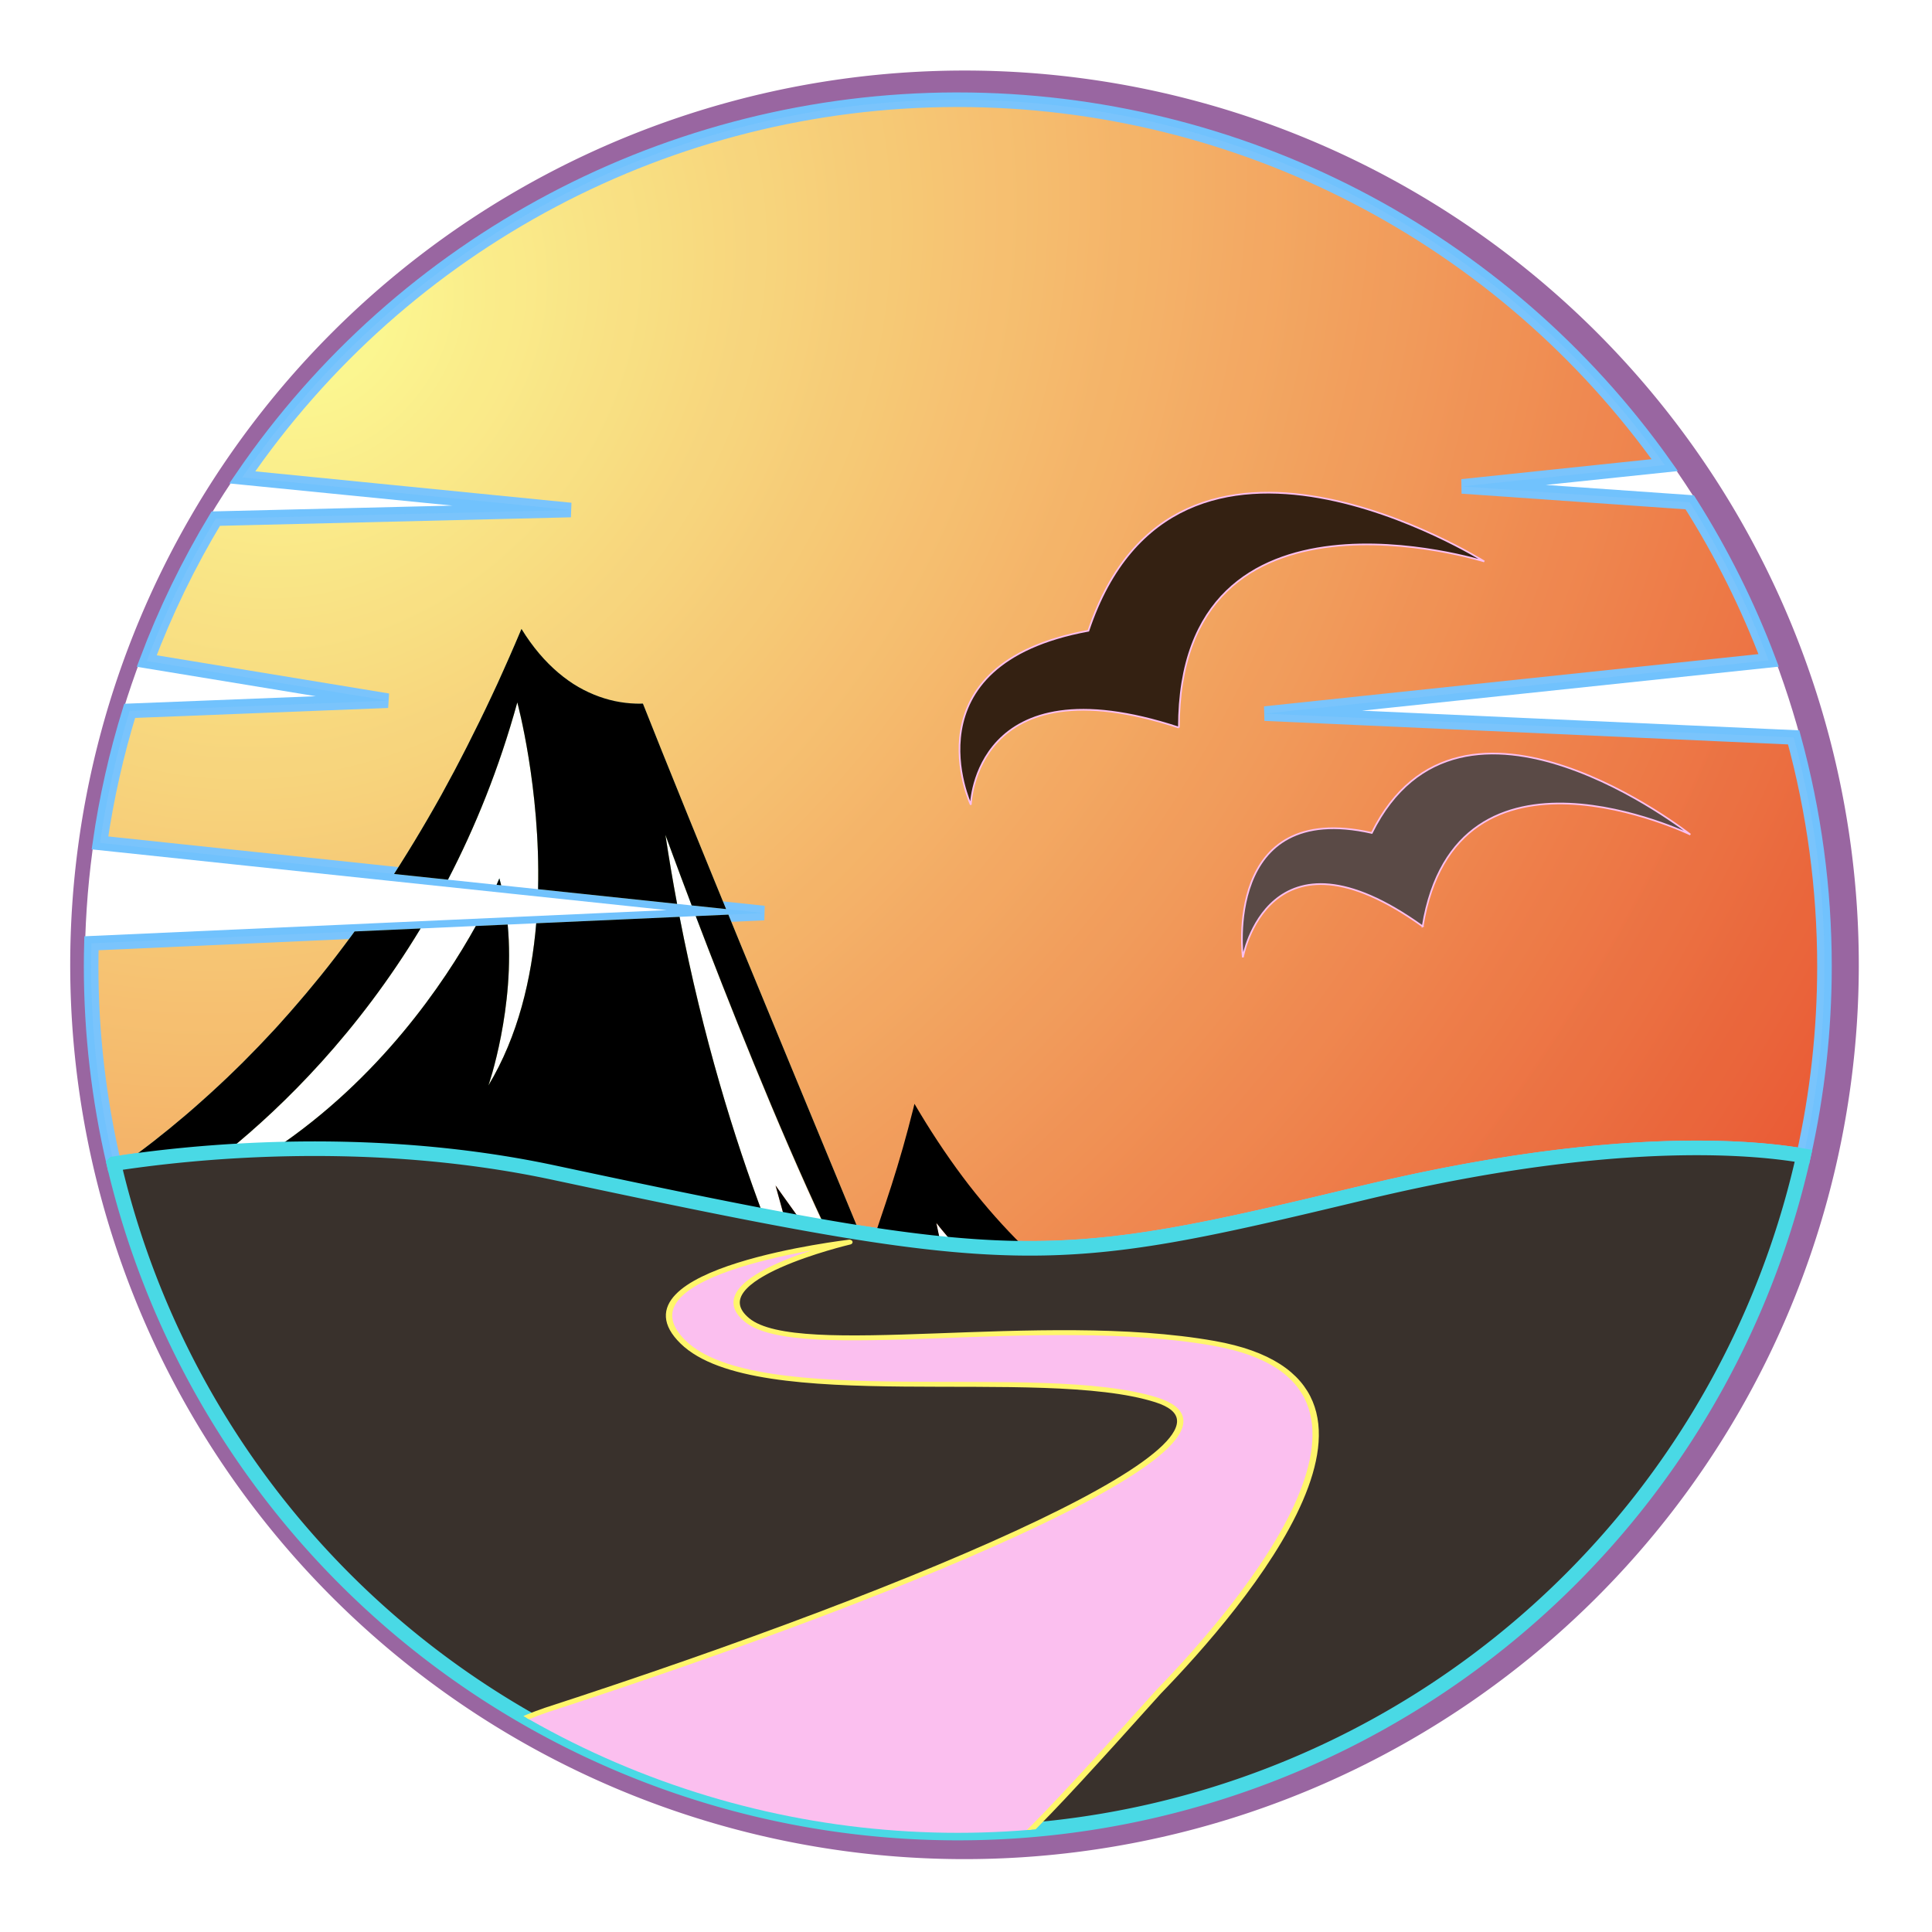 <?xml version="1.0" encoding="UTF-8" standalone="no"?>
<svg
   xmlns:dc="http://purl.org/dc/elements/1.1/"
   xmlns:cc="http://creativecommons.org/ns#"
   xmlns:rdf="http://www.w3.org/1999/02/22-rdf-syntax-ns#"
   xmlns:svg="http://www.w3.org/2000/svg"
   xmlns="http://www.w3.org/2000/svg"
   xmlns:xlink="http://www.w3.org/1999/xlink"
   xmlns:sodipodi="http://sodipodi.sourceforge.net/DTD/sodipodi-0.dtd"
   xmlns:inkscape="http://www.inkscape.org/namespaces/inkscape"
   width="261.072mm"
   height="261.072mm"
   viewBox="0 0 261.072 261.072"
   version="1.1"
   id="svg92620"
   inkscape:export-filename="/home/tars/dhn_shadow.png"
   inkscape:export-xdpi="49.81316"
   inkscape:export-ydpi="49.81316"
   inkscape:version="1.0.2 (e86c870879, 2021-01-15)"
   sodipodi:docname="dhn_shadow.svg">
  <defs
     id="defs92614">
    <filter
       inkscape:collect="always"
       style="color-interpolation-filters:sRGB"
       id="filter92567"
       x="-0.054"
       width="1.107"
       y="-0.054"
       height="1.107">
      <feGaussianBlur
         inkscape:collect="always"
         stdDeviation="5.483"
         id="feGaussianBlur92569" />
    </filter>
    <inkscape:path-effect
       fuse_tolerance="0"
       vertical_pattern="false"
       prop_units="false"
       tang_offset="0"
       normal_offset="0"
       spacing="0"
       scale_y_rel="false"
       prop_scale="1"
       copytype="single_stretched"
       pattern="m 517.183,163.488 h 0.238"
       is_visible="true"
       id="path-effect92024"
       effect="skeletal"
       lpeversion="0"
       hide_knot="false" />
    <radialGradient
       inkscape:collect="always"
       xlink:href="#linearGradient1683-0"
       id="radialGradient91916"
       gradientUnits="userSpaceOnUse"
       gradientTransform="matrix(0.476,0.42,-0.492,0.557,-4922.844,-8385.288)"
       cx="20583.865"
       cy="-1115.7"
       fx="20583.865"
       fy="-1115.7"
       r="516.491" />
    <linearGradient
       inkscape:collect="always"
       id="linearGradient1683-0">
      <stop
         style="stop-color:#ffff8b;stop-opacity:1"
         offset="0"
         id="stop2832" />
      <stop
         style="stop-color:#e7280d;stop-opacity:1"
         offset="1"
         id="stop2834" />
    </linearGradient>
    <radialGradient
       inkscape:collect="always"
       xlink:href="#linearGradient22376-1"
       id="radialGradient91918"
       gradientUnits="userSpaceOnUse"
       gradientTransform="matrix(0.476,0.42,-0.492,0.557,-4922.844,-8385.288)"
       cx="20583.865"
       cy="-1115.7"
       fx="20583.865"
       fy="-1115.7"
       r="516.491" />
    <linearGradient
       id="linearGradient22376-1">
      <stop
         id="stop22372"
         offset="0"
         style="stop-color:#e1dafd;stop-opacity:1" />
      <stop
         id="stop22374"
         offset="1"
         style="stop-color:#d4def1;stop-opacity:1" />
    </linearGradient>
    <clipPath
       clipPathUnits="userSpaceOnUse"
       id="clipPath91819">
      <path
         id="path91821"
         style="fill:#040303;fill-opacity:1;stroke:#49d9e5;stroke-width:2.613;stroke-linecap:round;stroke-miterlimit:4;stroke-dasharray:none;stroke-dashoffset:0.378;stroke-opacity:1;paint-order:stroke markers fill"
         d="m 4704.058,-284.462 c -11.922,-0.042 -29.376,1.846 -52.841,9.103 -49.695,15.37 -54.385,16.14 -127.794,-4.08 -29.538,-8.136 -57.765,-4.113 -69.333,-1.798 a 136.655,176.385 0 0 0 133.064,136.216 136.655,176.385 0 0 0 133.352,-137.837 c -3.196,-0.718 -8.627,-1.576 -16.448,-1.603 z" />
    </clipPath>
    <filter
       inkscape:collect="always"
       style="color-interpolation-filters:sRGB"
       id="filter89747"
       x="-0.004"
       width="1.009"
       y="-0.004"
       height="1.009">
      <feGaussianBlur
         inkscape:collect="always"
         stdDeviation="0.238"
         id="feGaussianBlur89749" />
    </filter>
  </defs>
  <sodipodi:namedview
     id="base"
     pagecolor="#ffffff"
     bordercolor="#666666"
     borderopacity="1.0"
     inkscape:pageopacity="0.0"
     inkscape:pageshadow="2"
     inkscape:zoom="0.35"
     inkscape:cx="153.30733"
     inkscape:cy="579.07785"
     inkscape:document-units="mm"
     inkscape:current-layer="layer1"
     inkscape:document-rotation="0"
     showgrid="false"
     fit-margin-top="0"
     fit-margin-left="0"
     fit-margin-right="0"
     fit-margin-bottom="0"
     inkscape:window-width="1345"
     inkscape:window-height="1039"
     inkscape:window-x="807"
     inkscape:window-y="73"
     inkscape:window-maximized="0" />
  <g
     inkscape:label="Layer 1"
     inkscape:groupmode="layer"
     id="layer1"
     transform="translate(-220.226,5.048)">
    <path
       inkscape:connector-curvature="0"
       id="path91920"
       d="m -667.861,-643.517 a 122.577,122.577 5.38 0 0 -122.806,122.347 122.577,122.577 5.38 0 0 122.347,122.806 122.577,122.577 5.38 0 0 122.806,-122.347 122.577,122.577 5.38 0 0 -122.347,-122.806 z"
       style="fill:#ffffff;fill-opacity:1;stroke:#9966a1;stroke-width:6.086;stroke-miterlimit:4;stroke-dasharray:none;stroke-dashoffset:0;stroke-opacity:1;filter:url(#filter92567)"
       transform="matrix(0.962,0,0,0.962,993.263,626.475)" />
    <path
       inkscape:export-ydpi="60"
       inkscape:export-xdpi="60"
       style="color:#000000;font-style:normal;font-variant:normal;font-weight:normal;font-stretch:normal;font-size:medium;line-height:normal;font-family:sans-serif;text-indent:0;text-align:start;text-decoration:none;text-decoration-line:none;text-decoration-style:solid;text-decoration-color:#000000;letter-spacing:normal;word-spacing:normal;text-transform:none;writing-mode:lr-tb;direction:ltr;baseline-shift:baseline;text-anchor:start;white-space:normal;clip-rule:nonzero;display:inline;overflow:visible;visibility:visible;isolation:auto;mix-blend-mode:normal;color-interpolation:sRGB;color-interpolation-filters:linearRGB;solid-color:#000000;solid-opacity:1;fill:#9966a1;fill-opacity:1;fill-rule:nonzero;stroke:none;stroke-width:1;stroke-linecap:butt;stroke-linejoin:miter;stroke-miterlimit:4;stroke-dasharray:none;stroke-dashoffset:0;stroke-opacity:1;color-rendering:auto;image-rendering:auto;shape-rendering:auto;text-rendering:auto;enable-background:accumulate"
       d="M 468.39,110.695 C 466.419,95.021 461.309,79.742 453.387,66.074 445.743,52.886 435.515,41.205 423.476,31.855 411.436,22.505 397.586,15.488 382.916,11.347 l -2e-5,-5e-6 C 367.712,7.056 351.643,5.889 335.969,7.86 l -2e-5,2.3e-6 C 320.295,9.831 305.016,14.941 291.348,22.863 278.159,30.507 266.479,40.735 257.129,52.775 l -1e-5,1.5e-5 c -9.35,12.04 -16.367,25.889 -20.508,40.56 -4.291,15.204 -5.458,31.272 -3.487,46.946 1.971,15.674 7.081,30.953 15.002,44.621 7.644,13.189 17.872,24.869 29.912,34.219 12.04,9.35 25.889,16.367 40.56,20.508 l 4e-5,1e-5 c 15.204,4.291 31.272,5.458 46.946,3.487 l 4e-5,-10e-6 c 15.674,-1.971 30.953,-7.081 44.621,-15.002 l 3e-5,-3e-5 c 13.189,-7.644 24.869,-17.872 34.219,-29.912 9.35,-12.04 16.367,-25.889 20.508,-40.56 4.291,-15.204 5.458,-31.272 3.487,-46.946 z m -0.899,0.113 c 3.178,25.269 -2.107,51.532 -14.871,73.571 -12.5,21.583 -32.005,39.057 -54.877,49.004 l -2e-5,0 c -10.271,4.467 -21.188,7.436 -32.301,8.834 -2e-5,0 -3e-5,0 -4e-5,0 -15.556,1.956 -31.503,0.799 -46.592,-3.458 -14.558,-4.108 -28.302,-11.071 -40.249,-20.349 l -3e-5,-2e-5 c -11.947,-9.278 -22.096,-20.87 -29.681,-33.958 -7.861,-13.565 -12.93,-28.729 -14.887,-44.285 -1.956,-15.556 -0.799,-31.503 3.458,-46.592 4.108,-14.558 11.071,-28.302 20.349,-40.249 9.278,-11.947 20.869,-22.096 33.957,-29.681 l 4e-5,-1.2e-5 c 13.565,-7.861 28.729,-12.93 44.285,-14.887 15.556,-1.956 31.503,-0.799 46.592,3.458 l 3e-5,1.6e-5 c 14.558,4.108 28.302,11.071 40.249,20.349 11.947,9.278 22.096,20.87 29.681,33.958 7.861,13.565 12.93,28.729 14.887,44.285 z"
       id="path91998"
       inkscape:connector-curvature="0"
       sodipodi:nodetypes="sssssssssss"
       inkscape:path-effect="#path-effect92024"
       inkscape:original-d="M 468.38966,110.69545 C 460.22059,45.73694 400.92778,-0.30869 335.9693,7.86037 271.01086,16.02943 224.96521,75.32224 233.13423,140.28074 c 8.16911,64.9585 67.46191,111.00415 132.42035,102.83509 64.9585,-8.16907 111.00414,-67.46188 102.83508,-132.42038 z m -0.89912,0.11307 c 6.67161,53.05102 -23.0783,102.27998 -69.74784,122.57444 -10.04769,4.36928 -20.87962,7.39739 -32.30119,8.83375 C 300.96895,250.32467 242.14134,204.64026 234.03332,140.16767 225.92546,75.69508 271.60983,16.86743 336.08234,8.75948 c 64.4726,-8.10795 123.30025,37.57646 131.4082,102.04904 z" />
    <g
       id="g91914"
       transform="matrix(0.857,0,0,0.857,-4385.827,347.517)">
      <circle
         style="fill:#f8fdf7;fill-opacity:1;stroke:none;stroke-width:3.743;stroke-linecap:round;stroke-miterlimit:4;stroke-dasharray:none;stroke-dashoffset:0.378;stroke-opacity:1;paint-order:stroke markers fill"
         id="circle91869"
         cx="5525.649"
         cy="-259.017"
         r="136.655" />
      <path
         id="path91871"
         style="fill:#3bc832;fill-opacity:1;stroke:none;stroke-width:3.743;stroke-linecap:round;stroke-miterlimit:4;stroke-dasharray:none;stroke-dashoffset:0.378;stroke-opacity:1;paint-order:stroke markers fill"
         d="m 5525.38,-395.672 a 136.655,136.655 0 0 0 -136.387,136.655 136.655,136.655 0 0 0 3.591,31.122 c 11.568,-1.794 39.794,-4.911 69.333,1.393 73.409,15.665 78.099,15.069 127.794,3.161 23.465,-5.622 40.919,-7.085 52.841,-7.052 7.821,0.021 13.252,0.686 16.448,1.242 a 136.655,136.655 0 0 0 3.304,-29.865 136.655,136.655 0 0 0 -136.655,-136.655 136.655,136.655 0 0 0 -0.268,0 z m 133.613,166.55 a 136.655,136.655 0 0 1 -0.103,0.456 136.655,136.655 0 0 0 0.103,-0.456 z m -0.103,0.456 a 136.655,136.655 0 0 1 -0.113,0.493 136.655,136.655 0 0 0 0.113,-0.493 z m -0.113,0.493 a 136.655,136.655 0 0 1 -0.097,0.416 136.655,136.655 0 0 0 0.097,-0.416 z m -266.179,0.333 a 136.655,136.655 0 0 0 0.075,0.318 136.655,136.655 0 0 1 -0.075,-0.318 z m 265.926,0.741 a 136.655,136.655 0 0 1 -0.085,0.354 136.655,136.655 0 0 0 0.085,-0.354 z m -265.568,0.75 a 136.655,136.655 0 0 0 0.071,0.287 136.655,136.655 0 0 1 -0.071,-0.287 z m 265.206,0.721 a 136.655,136.655 0 0 1 -0.078,0.304 136.655,136.655 0 0 0 0.078,-0.304 z m -264.962,0.254 a 136.655,136.655 0 0 0 0.076,0.297 136.655,136.655 0 0 1 -0.076,-0.297 z m 264.726,0.667 a 136.655,136.655 0 0 1 -0.112,0.428 136.655,136.655 0 0 0 0.112,-0.428 z m -0.129,0.493 a 136.655,136.655 0 0 1 -0.121,0.456 136.655,136.655 0 0 0 0.121,-0.456 z m -0.121,0.456 a 136.655,136.655 0 0 1 -0.131,0.488 136.655,136.655 0 0 0 0.131,-0.488 z m -0.131,0.488 a 136.655,136.655 0 0 1 -0.133,0.488 136.655,136.655 0 0 0 0.133,-0.488 z m -0.133,0.488 a 136.655,136.655 0 0 1 -0.135,0.487 136.655,136.655 0 0 0 0.135,-0.487 z m -0.135,0.487 a 136.655,136.655 0 0 1 -0.137,0.487 136.655,136.655 0 0 0 0.137,-0.487 z m -0.137,0.487 a 136.655,136.655 0 0 1 -0.139,0.486 136.655,136.655 0 0 0 0.139,-0.486 z m -0.139,0.486 a 136.655,136.655 0 0 1 -0.119,0.412 136.655,136.655 0 0 0 0.119,-0.412 z m -263.291,-2.105 a 136.655,136.655 0 0 0 0.091,0.334 136.655,136.655 0 0 1 -0.091,-0.334 z m 0.822,2.917 a 136.655,136.655 0 0 0 0.087,0.296 136.655,136.655 0 0 1 -0.087,-0.296 z m 262.162,0.245 a 136.655,136.655 0 0 1 -0.105,0.353 136.655,136.655 0 0 0 0.105,-0.353 z m -261.875,0.715 a 136.655,136.655 0 0 0 0.109,0.359 136.655,136.655 0 0 1 -0.109,-0.359 z m 261.598,0.211 a 136.655,136.655 0 0 1 -0.134,0.44 136.655,136.655 0 0 0 0.134,-0.44 z m -0.134,0.44 a 136.655,136.655 0 0 1 -0.149,0.483 136.655,136.655 0 0 0 0.149,-0.483 z m -0.149,0.483 a 136.655,136.655 0 0 1 -0.151,0.483 136.655,136.655 0 0 0 0.151,-0.483 z m -0.151,0.483 a 136.655,136.655 0 0 1 -0.135,0.425 136.655,136.655 0 0 0 0.135,-0.425 z m -260.39,0.862 a 136.655,136.655 0 0 0 0.115,0.355 136.655,136.655 0 0 1 -0.115,-0.355 z m 259.603,1.556 a 136.655,136.655 0 0 1 -0.142,0.421 136.655,136.655 0 0 0 0.142,-0.421 z m -0.169,0.502 a 136.655,136.655 0 0 1 -0.151,0.441 136.655,136.655 0 0 0 0.151,-0.441 z m -0.151,0.441 a 136.655,136.655 0 0 1 -0.158,0.456 136.655,136.655 0 0 0 0.158,-0.456 z m -0.524,1.496 a 136.655,136.655 0 0 1 -0.114,0.318 136.655,136.655 0 0 0 0.114,-0.318 z m -0.67,1.836 a 136.655,136.655 0 0 1 -0.178,0.474 136.655,136.655 0 0 0 0.178,-0.474 z m -0.178,0.474 a 136.655,136.655 0 0 1 -0.162,0.427 136.655,136.655 0 0 0 0.162,-0.427 z m -0.565,1.471 a 136.655,136.655 0 0 1 -0.163,0.415 136.655,136.655 0 0 0 0.163,-0.415 z m -0.163,0.415 a 136.655,136.655 0 0 1 -0.186,0.47 136.655,136.655 0 0 0 0.186,-0.47 z m -0.186,0.47 a 136.655,136.655 0 0 1 -0.155,0.386 136.655,136.655 0 0 0 0.155,-0.386 z m -253.935,-0.147 a 136.655,136.655 0 0 0 0.141,0.353 136.655,136.655 0 0 1 -0.141,-0.353 z m 253.55,1.101 a 136.655,136.655 0 0 1 -0.185,0.452 136.655,136.655 0 0 0 0.185,-0.452 z m -0.185,0.452 a 136.655,136.655 0 0 1 -0.193,0.467 136.655,136.655 0 0 0 0.193,-0.467 z m -0.193,0.467 a 136.655,136.655 0 0 1 -0.173,0.415 136.655,136.655 0 0 0 0.173,-0.415 z m -0.216,0.518 a 136.655,136.655 0 0 1 -0.175,0.414 136.655,136.655 0 0 0 0.175,-0.414 z m -0.175,0.414 a 136.655,136.655 0 0 1 -0.199,0.465 136.655,136.655 0 0 0 0.199,-0.465 z m -0.621,1.441 a 136.655,136.655 0 0 1 -0.166,0.376 136.655,136.655 0 0 0 0.166,-0.376 z m -250.195,0.295 a 136.655,136.655 0 0 0 0.131,0.294 136.655,136.655 0 0 1 -0.131,-0.294 z m 249.998,0.152 a 136.655,136.655 0 0 1 -0.192,0.43 136.655,136.655 0 0 0 0.192,-0.43 z m -249.583,0.78 a 136.655,136.655 0 0 0 0.168,0.371 136.655,136.655 0 0 1 -0.168,-0.371 z m 0.168,0.371 a 136.655,136.655 0 0 0 0.135,0.297 136.655,136.655 0 0 1 -0.135,-0.297 z m 0.459,1.001 a 136.655,136.655 0 0 0 0.12,0.259 136.655,136.655 0 0 1 -0.12,-0.259 z m 246.377,3.341 a 136.655,136.655 0 0 1 -0.179,0.36 136.655,136.655 0 0 0 0.179,-0.36 z m -0.234,0.468 a 136.655,136.655 0 0 1 -0.165,0.329 136.655,136.655 0 0 0 0.165,-0.329 z m -244.162,0.288 a 136.655,136.655 0 0 0 0.141,0.278 136.655,136.655 0 0 1 -0.141,-0.278 z m 243.728,0.57 a 136.655,136.655 0 0 1 -0.229,0.446 136.655,136.655 0 0 0 0.229,-0.446 z m -0.229,0.446 a 136.655,136.655 0 0 1 -0.233,0.449 136.655,136.655 0 0 0 0.233,-0.449 z m -0.233,0.449 a 136.655,136.655 0 0 1 -0.194,0.373 136.655,136.655 0 0 0 0.194,-0.373 z m -0.987,1.865 a 136.655,136.655 0 0 1 -0.199,0.367 136.655,136.655 0 0 0 0.199,-0.367 z m -0.199,0.367 a 136.655,136.655 0 0 1 -0.218,0.402 136.655,136.655 0 0 0 0.218,-0.402 z m -0.265,0.486 a 136.655,136.655 0 0 1 -0.183,0.332 136.655,136.655 0 0 0 0.183,-0.332 z m -239.496,0.211 a 136.655,136.655 0 0 0 0.204,0.369 136.655,136.655 0 0 1 -0.204,-0.369 z m 238.782,1.073 a 136.655,136.655 0 0 1 -0.197,0.348 136.655,136.655 0 0 0 0.197,-0.348 z m -238.001,0.326 a 136.655,136.655 0 0 0 0.167,0.294 136.655,136.655 0 0 1 -0.167,-0.294 z m 0.5,0.875 a 136.655,136.655 0 0 0 0.161,0.278 136.655,136.655 0 0 1 -0.161,-0.278 z m 235.725,1.861 a 136.655,136.655 0 0 1 -0.242,0.405 136.655,136.655 0 0 0 0.242,-0.405 z m -1.05,1.728 a 136.655,136.655 0 0 1 -0.209,0.338 136.655,136.655 0 0 0 0.209,-0.338 z m -0.534,0.858 a 136.655,136.655 0 0 1 -0.254,0.403 136.655,136.655 0 0 0 0.254,-0.403 z m -0.568,0.897 a 136.655,136.655 0 0 1 -0.218,0.341 136.655,136.655 0 0 0 0.218,-0.341 z m -0.27,0.421 a 136.655,136.655 0 0 1 -0.242,0.375 136.655,136.655 0 0 0 0.242,-0.375 z m -0.542,0.836 a 136.655,136.655 0 0 1 -0.228,0.346 136.655,136.655 0 0 0 0.228,-0.346 z m -225.371,4.86 a 136.655,136.655 0 0 0 0.251,0.348 136.655,136.655 0 0 1 -0.251,-0.348 z m 220.729,1.795 a 136.655,136.655 0 0 1 -0.229,0.306 136.655,136.655 0 0 0 0.229,-0.306 z m -1.534,2.026 a 136.655,136.655 0 0 1 -0.265,0.343 136.655,136.655 0 0 0 0.265,-0.343 z m -0.27,0.349 a 136.655,136.655 0 0 1 -0.241,0.309 136.655,136.655 0 0 0 0.241,-0.309 z m -0.689,0.88 a 136.655,136.655 0 0 1 -0.18,0.228 136.655,136.655 0 0 0 0.18,-0.228 z m -0.297,0.375 a 136.655,136.655 0 0 1 -0.265,0.331 136.655,136.655 0 0 0 0.265,-0.331 z m -0.612,0.762 a 136.655,136.655 0 0 1 -0.273,0.337 136.655,136.655 0 0 0 0.273,-0.337 z m -1.252,1.528 a 136.655,136.655 0 0 1 -0.324,0.388 136.655,136.655 0 0 0 0.324,-0.388 z m -0.324,0.388 a 136.655,136.655 0 0 1 -0.283,0.336 136.655,136.655 0 0 0 0.283,-0.336 z m -0.701,0.829 a 136.655,136.655 0 0 1 -0.28,0.328 136.655,136.655 0 0 0 0.28,-0.328 z m -0.28,0.328 a 136.655,136.655 0 0 1 -0.286,0.333 136.655,136.655 0 0 0 0.286,-0.333 z m -0.371,0.431 a 136.655,136.655 0 0 1 -0.288,0.332 136.655,136.655 0 0 0 0.288,-0.332 z m -0.993,1.136 a 136.655,136.655 0 0 1 -0.297,0.335 136.655,136.655 0 0 0 0.297,-0.335 z m -0.299,0.337 a 136.655,136.655 0 0 1 -0.32,0.359 136.655,136.655 0 0 0 0.32,-0.359 z m -0.711,0.792 a 136.655,136.655 0 0 1 -0.213,0.236 136.655,136.655 0 0 0 0.213,-0.236 z m -1.009,1.104 a 136.655,136.655 0 0 1 -0.321,0.347 136.655,136.655 0 0 0 0.321,-0.347 z m -199.476,1.345 a 136.655,136.655 0 0 0 0.237,0.25 136.655,136.655 0 0 1 -0.237,-0.25 z m 196.329,1.949 a 136.655,136.655 0 0 1 -0.28,0.283 136.655,136.655 0 0 0 0.28,-0.283 z m -3.284,3.215 a 136.655,136.655 0 0 1 -0.307,0.289 136.655,136.655 0 0 0 0.307,-0.289 z m -0.307,0.289 a 136.655,136.655 0 0 1 -0.259,0.243 136.655,136.655 0 0 0 0.259,-0.243 z m -186.626,0.592 a 136.655,136.655 0 0 0 0.246,0.228 136.655,136.655 0 0 1 -0.246,-0.228 z m 2.988,2.695 a 136.655,136.655 0 0 0 0.316,0.276 136.655,136.655 0 0 1 -0.316,-0.276 z m 179.846,0.148 a 136.655,136.655 0 0 1 -0.336,0.292 136.655,136.655 0 0 0 0.336,-0.292 z m -0.336,0.292 a 136.655,136.655 0 0 1 -0.353,0.305 136.655,136.655 0 0 0 0.353,-0.305 z m -1.152,0.987 a 136.655,136.655 0 0 1 -0.354,0.3 136.655,136.655 0 0 0 0.354,-0.3 z m -0.418,0.353 a 136.655,136.655 0 0 1 -0.356,0.298 136.655,136.655 0 0 0 0.356,-0.298 z m -0.356,0.298 a 136.655,136.655 0 0 1 -0.286,0.238 136.655,136.655 0 0 0 0.286,-0.238 z m -1.247,1.029 a 136.655,136.655 0 0 1 -0.315,0.256 136.655,136.655 0 0 0 0.315,-0.256 z m -0.315,0.256 a 136.655,136.655 0 0 1 -0.393,0.317 136.655,136.655 0 0 0 0.393,-0.317 z m -0.393,0.317 a 136.655,136.655 0 0 1 -0.358,0.287 136.655,136.655 0 0 0 0.358,-0.287 z m -2.03,1.601 a 136.655,136.655 0 0 1 -0.273,0.211 136.655,136.655 0 0 0 0.273,-0.211 z m -7.799,5.603 a 136.655,136.655 0 0 1 -0.303,0.202 136.655,136.655 0 0 0 0.303,-0.202 z m -2.54,1.653 a 136.655,136.655 0 0 1 -0.282,0.179 136.655,136.655 0 0 0 0.282,-0.179 z m -143.649,1.763 a 136.655,136.655 0 0 0 0.294,0.176 136.655,136.655 0 0 1 -0.294,-0.176 z m 138.869,1.136 a 136.655,136.655 0 0 1 -0.357,0.206 136.655,136.655 0 0 0 0.357,-0.206 z m -1.296,0.741 a 136.655,136.655 0 0 1 -0.314,0.177 136.655,136.655 0 0 0 0.314,-0.177 z m -5.822,3.104 a 136.655,136.655 0 0 1 -0.37,0.185 136.655,136.655 0 0 0 0.37,-0.185 z m -0.386,0.193 a 136.655,136.655 0 0 1 -0.37,0.183 136.655,136.655 0 0 0 0.37,-0.183 z m -5.054,2.392 a 136.655,136.655 0 0 1 -0.331,0.148 136.655,136.655 0 0 0 0.331,-0.148 z m -2.362,1.032 a 136.655,136.655 0 0 1 -0.282,0.12 136.655,136.655 0 0 0 0.282,-0.12 z m -1.398,0.587 a 136.655,136.655 0 0 1 -0.376,0.155 136.655,136.655 0 0 0 0.376,-0.155 z m -0.396,0.162 a 136.655,136.655 0 0 1 -0.387,0.158 136.655,136.655 0 0 0 0.387,-0.158 z m -91.733,4.203 a 136.655,136.655 0 0 0 0.274,0.083 136.655,136.655 0 0 1 -0.274,-0.083 z m 0.967,0.291 a 136.655,136.655 0 0 0 0.28,0.083 136.655,136.655 0 0 1 -0.28,-0.083 z m 75.87,0.621 a 136.655,136.655 0 0 1 -0.316,0.088 136.655,136.655 0 0 0 0.316,-0.088 z m -12.75,2.921 a 136.655,136.655 0 0 1 -0.386,0.068 136.655,136.655 0 0 0 0.386,-0.068 z m -4.524,0.733 a 136.655,136.655 0 0 1 -0.353,0.051 136.655,136.655 0 0 0 0.353,-0.051 z m -4.484,0.574 a 136.655,136.655 0 0 1 -0.331,0.037 136.655,136.655 0 0 0 0.331,-0.037 z m -2.075,0.215 a 136.655,136.655 0 0 1 -0.36,0.034 136.655,136.655 0 0 0 0.36,-0.034 z m -24.829,0.112 a 136.655,136.655 0 0 0 0.37,0.032 136.655,136.655 0 0 1 -0.37,-0.032 z m 1.552,0.126 a 136.655,136.655 0 0 0 0.289,0.021 136.655,136.655 0 0 1 -0.289,-0.021 z m 4.555,0.266 a 136.655,136.655 0 0 0 0.268,0.011 136.655,136.655 0 0 1 -0.268,-0.011 z" />
      <circle
         style="fill:#ffffff;fill-opacity:1;stroke:#ffffff;stroke-width:2;stroke-linecap:round;stroke-miterlimit:4;stroke-dasharray:none;stroke-dashoffset:0.378;stroke-opacity:1;paint-order:stroke markers fill"
         id="circle91873"
         cx="5525.649"
         cy="-259.017"
         r="136.655" />
      <path
         id="path91875"
         style="fill:#baedb7;fill-opacity:1;stroke:none;stroke-width:3.743;stroke-linecap:round;stroke-miterlimit:4;stroke-dasharray:none;stroke-dashoffset:0.378;stroke-opacity:1;paint-order:stroke markers fill"
         d="m 5525.38,-395.672 a 136.655,136.655 0 0 0 -112.557,59.551 l 51.795,5.145 -55.975,1.359 a 136.655,136.655 0 0 0 -10.887,22.454 l 38.029,6.251 -40.717,1.602 a 136.655,136.655 0 0 0 -4.681,20.823 l 104.699,11.061 -106.044,4.764 a 136.655,136.655 0 0 0 -0.049,3.645 136.655,136.655 0 0 0 3.591,31.122 c 11.568,-1.794 39.794,-4.911 69.333,1.393 73.409,15.665 78.099,15.069 127.794,3.161 23.465,-5.622 40.919,-7.085 52.841,-7.052 7.821,0.021 13.252,0.686 16.448,1.242 a 136.655,136.655 0 0 0 3.304,-29.865 136.655,136.655 0 0 0 -4.858,-36.111 l -83.396,-3.747 79.451,-8.394 a 136.655,136.655 0 0 0 -12.442,-24.924 l -35.899,-2.51 31.965,-3.354 a 136.655,136.655 0 0 0 -111.478,-57.615 136.655,136.655 0 0 0 -0.268,0 z m -132.783,167.832 a 136.655,136.655 0 0 0 0.075,0.318 136.655,136.655 0 0 1 -0.075,-0.318 z m 265.926,0.741 a 136.655,136.655 0 0 1 -0.085,0.354 136.655,136.655 0 0 0 0.085,-0.354 z m -265.568,0.75 a 136.655,136.655 0 0 0 0.071,0.287 136.655,136.655 0 0 1 -0.071,-0.287 z m 265.206,0.721 a 136.655,136.655 0 0 1 -0.078,0.304 136.655,136.655 0 0 0 0.078,-0.304 z m -264.962,0.254 a 136.655,136.655 0 0 0 0.076,0.297 136.655,136.655 0 0 1 -0.076,-0.297 z m 264.726,0.667 a 136.655,136.655 0 0 1 -0.112,0.428 136.655,136.655 0 0 0 0.112,-0.428 z m -264.216,1.281 a 136.655,136.655 0 0 0 0.091,0.334 136.655,136.655 0 0 1 -0.091,-0.334 z m 0.822,2.917 a 136.655,136.655 0 0 0 0.087,0.296 136.655,136.655 0 0 1 -0.087,-0.296 z m 262.162,0.245 a 136.655,136.655 0 0 1 -0.105,0.353 136.655,136.655 0 0 0 0.105,-0.353 z m -261.875,0.715 a 136.655,136.655 0 0 0 0.109,0.359 136.655,136.655 0 0 1 -0.109,-0.359 z m 0.773,2.478 a 136.655,136.655 0 0 0 0.115,0.355 136.655,136.655 0 0 1 -0.115,-0.355 z m 259.603,1.556 a 136.655,136.655 0 0 1 -0.142,0.421 136.655,136.655 0 0 0 0.142,-0.421 z m -0.844,2.439 a 136.655,136.655 0 0 1 -0.114,0.318 136.655,136.655 0 0 0 0.114,-0.318 z m -255.698,4.519 a 136.655,136.655 0 0 0 0.141,0.353 136.655,136.655 0 0 1 -0.141,-0.353 z m 252.159,4.394 a 136.655,136.655 0 0 1 -0.166,0.376 136.655,136.655 0 0 0 0.166,-0.376 z m -250.195,0.295 a 136.655,136.655 0 0 0 0.131,0.294 136.655,136.655 0 0 1 -0.131,-0.294 z m 1.042,2.304 a 136.655,136.655 0 0 0 0.12,0.259 136.655,136.655 0 0 1 -0.12,-0.259 z m 246.377,3.341 a 136.655,136.655 0 0 1 -0.179,0.36 136.655,136.655 0 0 0 0.179,-0.36 z m -0.234,0.468 a 136.655,136.655 0 0 1 -0.165,0.329 136.655,136.655 0 0 0 0.165,-0.329 z m -244.162,0.288 a 136.655,136.655 0 0 0 0.141,0.278 136.655,136.655 0 0 1 -0.141,-0.278 z m 241.815,4.184 a 136.655,136.655 0 0 1 -0.183,0.332 136.655,136.655 0 0 0 0.183,-0.332 z m -239.496,0.211 a 136.655,136.655 0 0 0 0.204,0.369 136.655,136.655 0 0 1 -0.204,-0.369 z m 238.782,1.073 a 136.655,136.655 0 0 1 -0.197,0.348 136.655,136.655 0 0 0 0.197,-0.348 z m -238.001,0.326 a 136.655,136.655 0 0 0 0.167,0.294 136.655,136.655 0 0 1 -0.167,-0.294 z m 0.5,0.875 a 136.655,136.655 0 0 0 0.161,0.278 136.655,136.655 0 0 1 -0.161,-0.278 z m 235.725,1.861 a 136.655,136.655 0 0 1 -0.242,0.405 136.655,136.655 0 0 0 0.242,-0.405 z m -1.05,1.728 a 136.655,136.655 0 0 1 -0.209,0.338 136.655,136.655 0 0 0 0.209,-0.338 z m -0.534,0.858 a 136.655,136.655 0 0 1 -0.254,0.403 136.655,136.655 0 0 0 0.254,-0.403 z m -0.568,0.897 a 136.655,136.655 0 0 1 -0.218,0.341 136.655,136.655 0 0 0 0.218,-0.341 z m -0.27,0.421 a 136.655,136.655 0 0 1 -0.242,0.375 136.655,136.655 0 0 0 0.242,-0.375 z m -0.542,0.836 a 136.655,136.655 0 0 1 -0.228,0.346 136.655,136.655 0 0 0 0.228,-0.346 z m -225.371,4.86 a 136.655,136.655 0 0 0 0.251,0.348 136.655,136.655 0 0 1 -0.251,-0.348 z m 220.729,1.795 a 136.655,136.655 0 0 1 -0.229,0.306 136.655,136.655 0 0 0 0.229,-0.306 z m -1.534,2.026 a 136.655,136.655 0 0 1 -0.265,0.343 136.655,136.655 0 0 0 0.265,-0.343 z m -0.27,0.349 a 136.655,136.655 0 0 1 -0.241,0.309 136.655,136.655 0 0 0 0.241,-0.309 z m -0.689,0.88 a 136.655,136.655 0 0 1 -0.18,0.228 136.655,136.655 0 0 0 0.18,-0.228 z m -0.297,0.375 a 136.655,136.655 0 0 1 -0.265,0.331 136.655,136.655 0 0 0 0.265,-0.331 z m -0.612,0.762 a 136.655,136.655 0 0 1 -0.273,0.337 136.655,136.655 0 0 0 0.273,-0.337 z m -2.928,3.504 a 136.655,136.655 0 0 1 -0.288,0.332 136.655,136.655 0 0 0 0.288,-0.332 z m -0.993,1.136 a 136.655,136.655 0 0 1 -0.297,0.335 136.655,136.655 0 0 0 0.297,-0.335 z m -0.299,0.337 a 136.655,136.655 0 0 1 -0.32,0.359 136.655,136.655 0 0 0 0.32,-0.359 z m -0.711,0.792 a 136.655,136.655 0 0 1 -0.213,0.236 136.655,136.655 0 0 0 0.213,-0.236 z m -1.009,1.104 a 136.655,136.655 0 0 1 -0.321,0.347 136.655,136.655 0 0 0 0.321,-0.347 z m -199.476,1.345 a 136.655,136.655 0 0 0 0.237,0.25 136.655,136.655 0 0 1 -0.237,-0.25 z m 196.329,1.949 a 136.655,136.655 0 0 1 -0.28,0.283 136.655,136.655 0 0 0 0.28,-0.283 z m -190.217,4.096 a 136.655,136.655 0 0 0 0.246,0.228 136.655,136.655 0 0 1 -0.246,-0.228 z m 2.988,2.695 a 136.655,136.655 0 0 0 0.316,0.276 136.655,136.655 0 0 1 -0.316,-0.276 z m 178.358,1.428 a 136.655,136.655 0 0 1 -0.354,0.3 136.655,136.655 0 0 0 0.354,-0.3 z m -4.76,3.854 a 136.655,136.655 0 0 1 -0.273,0.211 136.655,136.655 0 0 0 0.273,-0.211 z m -7.799,5.603 a 136.655,136.655 0 0 1 -0.303,0.202 136.655,136.655 0 0 0 0.303,-0.202 z m -2.54,1.653 a 136.655,136.655 0 0 1 -0.282,0.179 136.655,136.655 0 0 0 0.282,-0.179 z m -143.649,1.763 a 136.655,136.655 0 0 0 0.294,0.176 136.655,136.655 0 0 1 -0.294,-0.176 z m 138.869,1.136 a 136.655,136.655 0 0 1 -0.357,0.206 136.655,136.655 0 0 0 0.357,-0.206 z m -1.296,0.741 a 136.655,136.655 0 0 1 -0.314,0.177 136.655,136.655 0 0 0 0.314,-0.177 z m -5.822,3.104 a 136.655,136.655 0 0 1 -0.37,0.185 136.655,136.655 0 0 0 0.37,-0.185 z m -0.386,0.193 a 136.655,136.655 0 0 1 -0.37,0.183 136.655,136.655 0 0 0 0.37,-0.183 z m -5.054,2.392 a 136.655,136.655 0 0 1 -0.331,0.148 136.655,136.655 0 0 0 0.331,-0.148 z m -2.362,1.032 a 136.655,136.655 0 0 1 -0.282,0.12 136.655,136.655 0 0 0 0.282,-0.12 z m -1.398,0.587 a 136.655,136.655 0 0 1 -0.376,0.155 136.655,136.655 0 0 0 0.376,-0.155 z m -0.396,0.162 a 136.655,136.655 0 0 1 -0.387,0.158 136.655,136.655 0 0 0 0.387,-0.158 z m -91.733,4.203 a 136.655,136.655 0 0 0 0.274,0.083 136.655,136.655 0 0 1 -0.274,-0.083 z m 0.967,0.291 a 136.655,136.655 0 0 0 0.28,0.083 136.655,136.655 0 0 1 -0.28,-0.083 z m 75.87,0.621 a 136.655,136.655 0 0 1 -0.316,0.088 136.655,136.655 0 0 0 0.316,-0.088 z m -12.75,2.921 a 136.655,136.655 0 0 1 -0.386,0.068 136.655,136.655 0 0 0 0.386,-0.068 z m -4.524,0.733 a 136.655,136.655 0 0 1 -0.353,0.051 136.655,136.655 0 0 0 0.353,-0.051 z m -4.484,0.574 a 136.655,136.655 0 0 1 -0.331,0.037 136.655,136.655 0 0 0 0.331,-0.037 z m -2.075,0.215 a 136.655,136.655 0 0 1 -0.36,0.034 136.655,136.655 0 0 0 0.36,-0.034 z m -24.829,0.112 a 136.655,136.655 0 0 0 0.37,0.032 136.655,136.655 0 0 1 -0.37,-0.032 z m 1.552,0.126 a 136.655,136.655 0 0 0 0.289,0.021 136.655,136.655 0 0 1 -0.289,-0.021 z m 4.555,0.266 a 136.655,136.655 0 0 0 0.268,0.011 136.655,136.655 0 0 1 -0.268,-0.011 z" />
      <path
         id="path91877"
         style="fill:url(#radialGradient91916);fill-opacity:1;stroke:#71c2fd;stroke-width:2.3;stroke-linecap:round;stroke-miterlimit:4;stroke-dasharray:none;stroke-dashoffset:0.378;stroke-opacity:1;paint-order:stroke markers fill"
         d="m 5525.38,-395.672 c -45.04,0.088 -87.145,22.365 -112.557,59.551 l 51.795,5.145 -55.975,1.359 c -4.306,7.137 -7.951,14.653 -10.887,22.454 l 38.029,6.251 -40.717,1.602 c -2.101,6.808 -3.666,13.77 -4.681,20.823 l 104.699,11.061 -106.044,4.764 c -0.033,1.215 -0.049,2.43 -0.049,3.645 0,10.477 1.205,20.92 3.591,31.122 11.568,-1.794 39.794,-4.911 69.333,1.393 73.409,15.665 78.099,15.069 127.794,3.161 23.465,-5.622 40.919,-7.085 52.841,-7.052 7.821,0.021 13.252,0.686 16.448,1.242 2.196,-9.803 3.304,-19.819 3.304,-29.865 0,-12.2 -1.634,-24.345 -4.858,-36.111 l -83.396,-3.747 79.451,-8.394 c -3.288,-8.71 -7.456,-17.062 -12.442,-24.924 l -35.899,-2.51 31.965,-3.354 c -25.624,-36.139 -67.176,-57.615 -111.478,-57.615 z m -132.783,167.832 c 0.024,0.106 0.05,0.212 0.075,0.318 -0.024,-0.106 -0.05,-0.212 -0.075,-0.318 z"
         sodipodi:nodetypes="scccccccccccssscsccccccssccc" />
      <path
         id="path91879"
         style="opacity:0.081;fill:url(#radialGradient91918);fill-opacity:1;stroke:none;stroke-width:3.743;stroke-linecap:round;stroke-miterlimit:4;stroke-dasharray:none;stroke-dashoffset:0.378;stroke-opacity:1;paint-order:stroke markers fill"
         d="m 5525.38,-395.672 c -45.04,0.088 -87.145,22.365 -112.557,59.551 l 51.795,5.145 -55.975,1.359 c -4.306,7.137 -7.951,14.653 -10.887,22.454 l 38.029,6.251 -40.717,1.602 c -2.101,6.808 -3.666,13.77 -4.681,20.823 l 104.699,11.061 -106.044,4.764 c -0.033,1.215 -0.049,2.43 -0.049,3.645 0,10.477 1.205,20.92 3.591,31.122 11.568,-1.794 39.794,-4.911 69.333,1.393 73.409,15.665 78.099,15.069 127.794,3.161 23.465,-5.622 40.919,-7.085 52.841,-7.052 7.821,0.021 13.252,0.686 16.448,1.242 2.196,-9.803 3.304,-19.819 3.304,-29.865 0,-12.2 -1.634,-24.345 -4.858,-36.111 l -83.396,-3.747 79.451,-8.394 c -3.288,-8.71 -7.456,-17.062 -12.442,-24.924 l -35.899,-2.51 31.965,-3.354 c -25.624,-36.139 -67.176,-57.615 -111.478,-57.615 z m -132.783,167.832 c 0.024,0.106 0.05,0.212 0.075,0.318 -0.024,-0.106 -0.05,-0.212 -0.075,-0.318 z"
         sodipodi:nodetypes="scccccccccccssscsccccccssccc" />
      <path
         style="fill:#5a4a46;fill-opacity:1;stroke:#fbbfef;stroke-width:0.265px;stroke-linecap:butt;stroke-linejoin:miter;stroke-opacity:1"
         d="m 5598.944,-265.327 c 5.292,-32.279 42.21,-14.476 42.21,-14.476 0,0 -36.205,-28.569 -50.228,-0.259 -23.548,-5.292 -20.328,19.625 -20.328,19.625 0,0 4.005,-22.353 28.347,-4.891 z"
         id="path91881"
         sodipodi:nodetypes="ccccc" />
      <path
         style="fill:#342112;fill-opacity:1;stroke:#fbbfef;stroke-width:0.265px;stroke-linecap:butt;stroke-linejoin:miter;stroke-opacity:1"
         d="m 5560.511,-296.671 c 0,-41.275 48.154,-26.194 48.154,-26.194 0,0 -48.532,-30.566 -62.423,10.925 -28.84,5.292 -18.54,27.439 -18.54,27.439 0,0 0.529,-22.754 32.808,-12.171 z"
         id="path91883"
         sodipodi:nodetypes="ccccc" />
      <path
         id="path91885"
         style="fill:#ffffff;fill-opacity:1;stroke:none;stroke-width:3.743;stroke-linecap:round;stroke-miterlimit:4;stroke-dasharray:none;stroke-dashoffset:0.378;stroke-opacity:1;paint-order:stroke markers fill"
         d="m 5456.193,-300.644 c -2.878,10.438 -6.665,19.727 -10.94,27.953 l 7.672,0.81 c 0.264,-0.597 0.441,-1.018 0.441,-1.018 0.101,0.364 0.193,0.729 0.283,1.095 l 5.82,0.615 c 0.389,-15.966 -3.276,-29.455 -3.276,-29.455 z m 23.352,20.882 c 0.565,3.735 1.183,7.363 1.843,10.888 l 2.291,0.242 c -2.541,-6.723 -4.134,-11.13 -4.134,-11.13 z m 4.771,12.819 -2.538,0.114 c 3.71,19.117 8.647,34.989 13.212,47.123 1.161,0.222 2.299,0.436 3.413,0.643 -0.889,-3.17 -1.489,-5.406 -1.489,-5.406 l 4.236,5.913 c 1.201,0.217 2.358,0.418 3.507,0.617 -7.581,-16.135 -15.473,-36.189 -20.341,-49.005 z m -25.137,1.13 -4.505,0.202 c 1.23,13.107 -3.037,25.372 -3.037,25.372 4.683,-7.774 6.807,-16.852 7.542,-25.574 z m -9.524,0.428 -8.715,0.391 c -9.891,16.386 -21.466,27.848 -30.493,35.175 2.358,-0.152 4.849,-0.275 7.458,-0.353 16.665,-11.182 26.8,-26.281 31.75,-35.213 z m 72.605,46.816 c 0.22,1.118 0.449,2.195 0.684,3.241 0.747,0.076 1.486,0.147 2.214,0.212 -1.881,-2.081 -2.897,-3.453 -2.897,-3.453 z"
         sodipodi:nodetypes="cccccccccccccccccccccccccccccccc" />
      <path
         id="path91887"
         style="fill:#baedb7;fill-opacity:1;stroke:none;stroke-width:3.743;stroke-linecap:round;stroke-miterlimit:4;stroke-dasharray:none;stroke-dashoffset:0.378;stroke-opacity:1;paint-order:stroke markers fill"
         d="m 5456.85,-312.228 c -0.334,0.799 -0.669,1.593 -1.014,2.378 -0.602,1.387 -1.201,2.778 -1.823,4.141 l -0.922,2.052 -0.945,2.025 c -1.259,2.698 -2.56,5.33 -3.877,7.932 -0.659,1.301 -1.334,2.575 -2,3.858 -0.682,1.264 -1.359,2.528 -2.045,3.781 -1.383,2.479 -2.792,4.911 -4.229,7.281 -0.722,1.178 -1.437,2.37 -2.174,3.516 l -1.061,1.677 8.496,0.898 c 4.274,-8.225 8.058,-17.516 10.936,-27.954 0,0 3.664,13.489 3.276,29.455 l 21.919,2.316 c -0.66,-3.523 -1.277,-7.152 -1.842,-10.888 0,0 1.591,4.392 4.147,11.132 l 5.42,0.573 -1.8,-4.389 -4.196,-10.297 -4.176,-10.334 -2.943,-7.379 c -0.385,0.013 -0.768,0.019 -1.149,0.003 -1.103,-0.035 -2.2,-0.171 -3.297,-0.401 -1.094,-0.238 -2.187,-0.572 -3.274,-1.018 -1.087,-0.446 -2.169,-0.996 -3.235,-1.677 -2.127,-1.373 -4.206,-3.244 -6.11,-5.675 -0.476,-0.609 -0.939,-1.253 -1.392,-1.926 -0.232,-0.35 -0.461,-0.711 -0.689,-1.077 z m -3.485,39.33 c 0,0 -0.154,0.38 -0.438,1.018 l 0.72,0.076 c -0.089,-0.365 -0.182,-0.73 -0.283,-1.094 z m 36.109,5.724 -5.143,0.231 c 4.883,12.814 12.801,32.878 20.392,49.011 0.359,0.062 0.767,0.141 1.123,0.202 0.01,0.001 0.013,0.003 0.019,0.004 0,3e-5 3e-4,-2e-5 5e-4,0 0.01,0.002 0.019,0.003 0.028,0.005 1.5,0.255 2.855,0.451 4.275,0.675 l -1.751,-4.232 -8.448,-20.431 -8.448,-20.471 z m -7.697,0.346 -22.599,1.015 c -0.735,8.722 -2.86,17.8 -7.542,25.574 0,0 4.268,-12.265 3.037,-25.372 l -5.022,0.226 c -4.96,8.933 -15.11,24.035 -31.776,35.213 1.103,-0.033 2.228,-0.057 3.37,-0.073 0.021,-3.1e-4 0.042,-0.001 0.063,-0.002 0.043,-5.9e-4 0.088,-4.6e-4 0.131,-0.001 0.907,-0.012 1.826,-0.018 2.757,-0.018 0.087,-1e-5 0.173,-1e-4 0.26,0 2.019,0.002 4.088,0.033 6.203,0.1 0.228,0.007 0.459,0.016 0.688,0.024 0.656,0.023 1.314,0.049 1.978,0.079 0.217,0.01 0.434,0.018 0.652,0.028 0.14,0.007 0.281,0.015 0.42,0.022 0.378,0.019 0.756,0.038 1.136,0.059 0.447,0.025 0.897,0.053 1.348,0.082 0.522,0.033 1.046,0.068 1.572,0.106 0.358,0.026 0.717,0.052 1.076,0.08 0.357,0.028 0.714,0.054 1.073,0.084 0.037,0.003 0.073,0.006 0.11,0.009 0.602,0.05 1.206,0.104 1.813,0.161 0.335,0.031 0.672,0.065 1.008,0.099 0.463,0.046 0.926,0.093 1.391,0.143 0.286,0.031 0.571,0.06 0.858,0.092 0.62,0.069 1.242,0.142 1.865,0.218 0.087,0.011 0.175,0.023 0.263,0.034 0.254,0.032 0.508,0.064 0.763,0.097 0.622,0.08 1.246,0.164 1.872,0.251 0.173,0.024 0.347,0.047 0.521,0.072 0.773,0.11 1.549,0.228 2.326,0.35 0.203,0.032 0.407,0.065 0.611,0.098 0.243,0.039 0.486,0.076 0.729,0.117 0.457,0.076 0.914,0.155 1.372,0.235 0.125,0.022 0.25,0.042 0.375,0.064 0.792,0.14 1.585,0.288 2.38,0.441 0.198,0.038 0.397,0.077 0.595,0.116 0.82,0.161 1.641,0.327 2.463,0.502 2.294,0.49 4.521,0.963 6.684,1.421 2e-4,4e-5 2e-4,-3e-5 5e-4,0 7,1.482 13.305,2.79 19.089,3.948 2.539,0.506 4.958,0.977 7.31,1.426 -4.569,-12.138 -9.51,-27.998 -13.223,-47.12 z m -40.837,1.835 -10.402,0.468 c -0.207,0.288 -0.414,0.574 -0.625,0.854 l -1.167,1.563 c -0.775,1.045 -1.565,2.052 -2.353,3.062 -0.787,1.015 -1.59,1.98 -2.392,2.955 -0.795,0.986 -1.608,1.926 -2.418,2.87 -0.806,0.956 -1.626,1.87 -2.444,2.784 -0.409,0.457 -0.816,0.924 -1.231,1.365 l -1.242,1.322 -1.243,1.317 -1.254,1.277 -1.255,1.28 -1.266,1.237 c -0.842,0.828 -1.688,1.64 -2.543,2.421 -0.855,0.783 -1.701,1.59 -2.565,2.338 -0.861,0.756 -1.712,1.538 -2.58,2.26 l -2.601,2.172 -2.619,2.089 c -0.875,0.684 -1.757,1.336 -2.635,1.998 -0.538,0.413 -1.084,0.797 -1.627,1.186 1.134,-0.163 2.381,-0.33 3.74,-0.498 0.748,-0.095 1.522,-0.19 2.364,-0.283 0.494,-0.055 1.014,-0.108 1.531,-0.162 0.109,-0.011 0.213,-0.023 0.323,-0.034 0.329,-0.034 0.668,-0.066 1.006,-0.099 0.384,-0.037 0.772,-0.075 1.167,-0.111 0.283,-0.026 0.568,-0.051 0.856,-0.076 0.498,-0.044 1.006,-0.086 1.52,-0.128 0.224,-0.018 0.442,-0.037 0.668,-0.054 0.764,-0.059 1.545,-0.116 2.342,-0.169 0.017,-0.001 0.032,-0.003 0.049,-0.004 0.016,-0.001 0.034,-0.002 0.05,-0.003 0.114,-0.008 0.232,-0.014 0.347,-0.022 9.028,-7.326 20.608,-18.787 30.5,-35.175 z" />
      <path
         id="path91889"
         style="stroke-width:0.504"
         d="m 5498.409,-219.068 c 0.941,0.175 1.816,0.327 2.725,0.491 l -4.22,-5.891 c 0,0 0.624,2.293 1.495,5.4 z" />
      <path
         id="path91891"
         style="stroke-width:0.504"
         d="m 5512.589,-216.664 c 0.479,0.071 1.016,0.167 1.487,0.235 2.598,0.374 5.066,0.691 7.432,0.951 0.505,0.056 0.96,0.08 1.456,0.131 -0.238,-1.058 -0.481,-2.089 -0.703,-3.22 0,0 1.09,1.418 2.888,3.417 1.056,0.094 2.16,0.217 3.182,0.286 2.191,0.149 4.307,0.243 6.377,0.283 0.558,0.011 1.093,-0.014 1.646,-0.011 -0.529,-0.511 -1.071,-0.971 -1.594,-1.506 -1.438,-1.467 -2.858,-3.017 -4.251,-4.638 -1.39,-1.63 -2.768,-3.318 -4.101,-5.113 -1.336,-1.787 -2.645,-3.652 -3.923,-5.592 -1.253,-1.897 -2.477,-3.869 -3.669,-5.907 -0.071,0.299 -0.142,0.599 -0.216,0.892 -0.257,1.018 -0.519,2.03 -0.787,3.038 -0.271,1.007 -0.542,2.014 -0.827,3.006 -0.286,0.994 -0.578,1.983 -0.872,2.963 -0.299,0.981 -0.602,1.956 -0.91,2.925 -0.309,0.97 -0.625,1.932 -0.946,2.888 z" />
      <path
         id="path91893"
         style="stroke-width:0.504"
         d="m 5456.85,-312.228 c -0.334,0.799 -0.669,1.593 -1.014,2.378 -0.602,1.387 -1.201,2.778 -1.823,4.141 l -0.922,2.052 -0.945,2.025 c -1.259,2.698 -2.56,5.33 -3.877,7.932 -0.659,1.301 -1.334,2.575 -2,3.858 -0.682,1.264 -1.359,2.528 -2.045,3.781 -1.383,2.479 -2.792,4.911 -4.229,7.281 -0.722,1.178 -1.437,2.37 -2.174,3.516 l -1.061,1.677 8.496,0.898 c 4.274,-8.225 8.058,-17.516 10.936,-27.954 0,0 3.664,13.489 3.276,29.455 l 21.919,2.316 c -0.66,-3.523 -1.277,-7.152 -1.842,-10.888 0,0 1.591,4.392 4.147,11.132 l 5.42,0.573 -1.8,-4.389 -4.196,-10.297 -4.176,-10.334 -2.943,-7.379 c -0.385,0.013 -0.768,0.019 -1.149,0.003 -1.103,-0.035 -2.2,-0.171 -3.297,-0.401 -1.094,-0.238 -2.187,-0.572 -3.274,-1.018 -1.087,-0.446 -2.169,-0.996 -3.235,-1.677 -2.127,-1.373 -4.206,-3.244 -6.11,-5.675 -0.476,-0.609 -0.939,-1.253 -1.392,-1.926 -0.232,-0.35 -0.461,-0.711 -0.689,-1.077 z m -3.485,39.33 c 0,0 -0.154,0.38 -0.438,1.018 l 0.72,0.076 c -0.089,-0.365 -0.182,-0.73 -0.283,-1.094 z m 36.109,5.724 -5.143,0.231 c 4.883,12.814 12.801,32.878 20.392,49.011 0.359,0.062 0.767,0.141 1.123,0.202 0.01,0.001 0.013,0.003 0.019,0.004 0,3e-5 3e-4,-2e-5 5e-4,0 0.01,0.002 0.019,0.003 0.028,0.005 1.5,0.255 2.855,0.451 4.275,0.675 l -1.751,-4.232 -8.448,-20.431 -8.448,-20.471 z m -7.697,0.346 -22.599,1.015 c -0.735,8.722 -2.86,17.8 -7.542,25.574 0,0 4.268,-12.265 3.037,-25.372 l -5.022,0.226 c -4.96,8.933 -15.11,24.035 -31.776,35.213 1.103,-0.033 2.228,-0.057 3.37,-0.073 0.021,-3.1e-4 0.042,-0.001 0.063,-0.002 0.043,-5.9e-4 0.088,-4.6e-4 0.131,-0.001 0.907,-0.012 1.826,-0.018 2.757,-0.018 0.087,-1e-5 0.173,-1e-4 0.26,0 2.019,0.002 4.088,0.033 6.203,0.1 0.228,0.007 0.459,0.016 0.688,0.024 0.656,0.023 1.314,0.049 1.978,0.079 0.217,0.01 0.434,0.018 0.652,0.028 0.14,0.007 0.281,0.015 0.42,0.022 0.378,0.019 0.756,0.038 1.136,0.059 0.447,0.025 0.897,0.053 1.348,0.082 0.522,0.033 1.046,0.068 1.572,0.106 0.358,0.026 0.717,0.052 1.076,0.08 0.357,0.028 0.714,0.054 1.073,0.084 0.037,0.003 0.073,0.006 0.11,0.009 0.602,0.05 1.206,0.104 1.813,0.161 0.335,0.031 0.672,0.065 1.008,0.099 0.463,0.046 0.926,0.093 1.391,0.143 0.286,0.031 0.571,0.06 0.858,0.092 0.62,0.069 1.242,0.142 1.865,0.218 0.087,0.011 0.175,0.023 0.263,0.034 0.254,0.032 0.508,0.064 0.763,0.097 0.622,0.08 1.246,0.164 1.872,0.251 0.173,0.024 0.347,0.047 0.521,0.072 0.773,0.11 1.549,0.228 2.326,0.35 0.203,0.032 0.407,0.065 0.611,0.098 0.243,0.039 0.486,0.076 0.729,0.117 0.457,0.076 0.914,0.155 1.372,0.235 0.125,0.022 0.25,0.042 0.375,0.064 0.792,0.14 1.585,0.288 2.38,0.441 0.198,0.038 0.397,0.077 0.595,0.116 0.82,0.161 1.641,0.327 2.463,0.502 2.294,0.49 4.521,0.963 6.684,1.421 2e-4,4e-5 2e-4,-3e-5 5e-4,0 7,1.482 13.305,2.79 19.089,3.948 2.539,0.506 4.958,0.977 7.31,1.426 -4.569,-12.138 -9.51,-27.998 -13.223,-47.12 z m -40.837,1.835 -10.402,0.468 c -0.207,0.288 -0.414,0.574 -0.625,0.854 l -1.167,1.563 c -0.775,1.045 -1.565,2.052 -2.353,3.062 -0.787,1.015 -1.59,1.98 -2.392,2.955 -0.795,0.986 -1.608,1.926 -2.418,2.87 -0.806,0.956 -1.626,1.87 -2.444,2.784 -0.409,0.457 -0.816,0.924 -1.231,1.365 l -1.242,1.322 -1.243,1.317 -1.254,1.277 -1.255,1.28 -1.266,1.237 c -0.842,0.828 -1.688,1.64 -2.543,2.421 -0.855,0.783 -1.701,1.59 -2.565,2.338 -0.861,0.756 -1.712,1.538 -2.58,2.26 l -2.601,2.172 -2.619,2.089 c -0.875,0.684 -1.757,1.336 -2.635,1.998 -0.538,0.413 -1.084,0.797 -1.627,1.186 1.134,-0.163 2.381,-0.33 3.74,-0.498 0.748,-0.095 1.522,-0.19 2.364,-0.283 0.494,-0.055 1.014,-0.108 1.531,-0.162 0.109,-0.011 0.213,-0.023 0.323,-0.034 0.329,-0.034 0.668,-0.066 1.006,-0.099 0.384,-0.037 0.772,-0.075 1.167,-0.111 0.283,-0.026 0.568,-0.051 0.856,-0.076 0.498,-0.044 1.006,-0.086 1.52,-0.128 0.224,-0.018 0.442,-0.037 0.668,-0.054 0.764,-0.059 1.545,-0.116 2.342,-0.169 0.017,-0.001 0.032,-0.003 0.049,-0.004 0.016,-0.001 0.034,-0.002 0.05,-0.003 0.114,-0.008 0.232,-0.014 0.347,-0.022 9.028,-7.326 20.608,-18.787 30.5,-35.175 z" />
      <path
         id="path91895"
         style="fill:#39312c;fill-opacity:1;stroke:#49d9e5;stroke-width:2.3;stroke-linecap:round;stroke-miterlimit:4;stroke-dasharray:none;stroke-dashoffset:0.378;stroke-opacity:1;paint-order:stroke markers fill"
         d="m 5642.552,-230.394 c -11.922,-0.033 -29.377,1.43 -52.841,7.052 -49.695,11.908 -54.385,12.504 -127.794,-3.161 -29.538,-6.303 -57.765,-3.187 -69.333,-1.393 A 136.655,136.655 0 0 0 5525.648,-122.362 136.655,136.655 0 0 0 5659,-229.152 c -3.196,-0.556 -8.627,-1.221 -16.448,-1.242 z" />
      <path
         id="path91897"
         style="fill:#fbbfef;fill-opacity:1;stroke:#fff66b;stroke-width:1;stroke-linecap:round;stroke-linejoin:round;stroke-dashoffset:0.378;stroke-opacity:1;paint-order:fill markers stroke;filter:url(#filter89747)"
         d="m 4570.062,-265.202 c 0,0 -37.826,5.691 -26.231,20.324 11.602,14.634 56.346,4.285 74.646,11.781 18.715,7.682 -35.63,37.696 -96.257,63.108 -32.361,14.404 13.775,34.05 31.338,34.05 38.291,0 25.888,18.737 65.228,-37.734 13.125,-17.472 43.385,-63.007 8.763,-70.933 -27.232,-6.235 -65.582,3.769 -73.626,-4.744 -8.052,-8.514 16.14,-15.852 16.14,-15.852 z"
         sodipodi:nodetypes="ccccscscc"
         transform="matrix(1,0,0,0.775,938.494,-10.006)"
         clip-path="url(#clipPath91819)" />
    </g>
  </g>
</svg>
